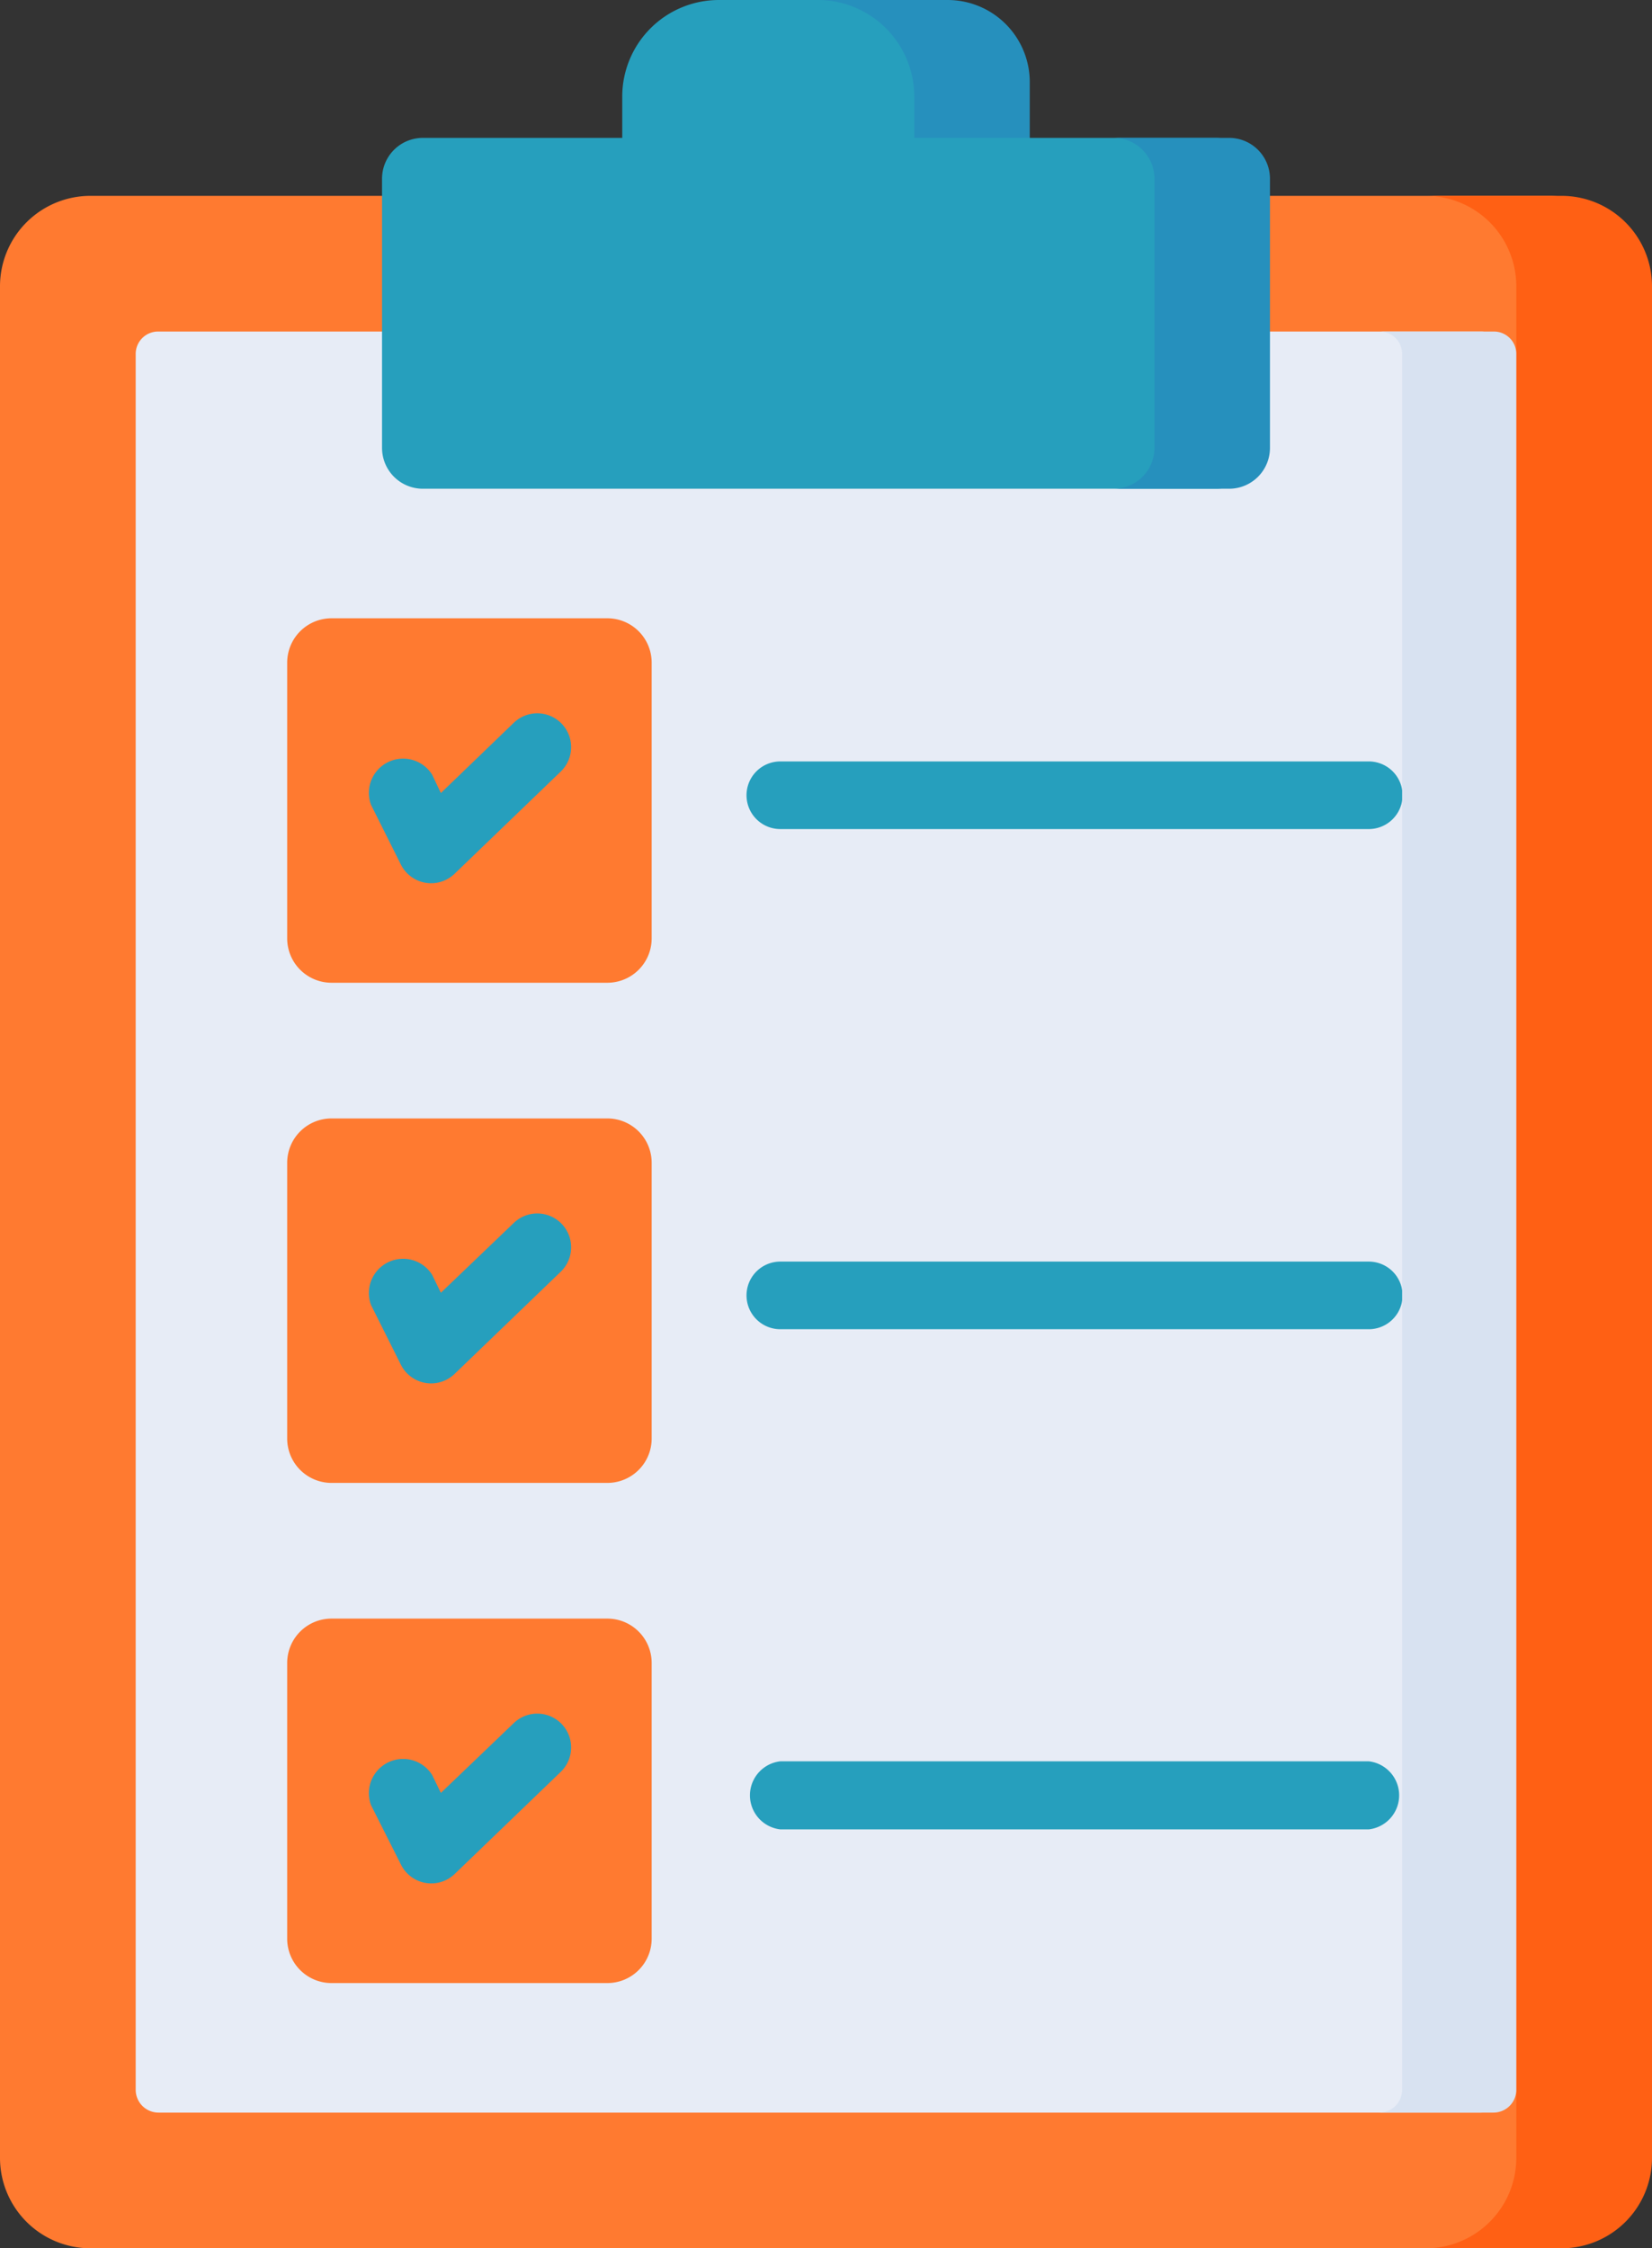 <?xml version="1.0" encoding="UTF-8"?> <svg xmlns="http://www.w3.org/2000/svg" id="Capa_1" data-name="Capa 1" viewBox="0 0 376.2 512"><rect x="0" y="0" width="376.2" height="512" fill="#333333" stroke="none"/> <defs> <style>.cls-1{fill:#ff7a30;}.cls-2{fill:#e7ecf6;}.cls-3{fill:#269fbd;}.cls-4{fill:#ff6014;}.cls-5{fill:#d8e2f1;}.cls-6{fill:#2690bd;}</style> </defs> <path class="cls-1" d="M441.2,491.4V65.2a20.6,20.6,0,0,0-20.6-20.6H88.5A20.6,20.6,0,0,0,67.9,65.2V491.4A20.6,20.6,0,0,0,88.5,512H420.6A20.6,20.6,0,0,0,441.2,491.4Z" transform="translate(-67.9 0)"></path> <path class="cls-2" d="M410.3,475.9V80.6a5.1,5.1,0,0,0-5.2-5.1H104a5.1,5.1,0,0,0-5.2,5.1V475.9a5.2,5.2,0,0,0,5.2,5.2H405.1A5.2,5.2,0,0,0,410.3,475.9Z" transform="translate(-67.9 0)"></path> <path class="cls-1" d="M206.2,223.8H143.4a10.1,10.1,0,0,1-10.1-10.1V150.9a10.1,10.1,0,0,1,10.1-10.1h62.8a10.1,10.1,0,0,1,10.1,10.1v62.8A10.1,10.1,0,0,1,206.2,223.8Z" transform="translate(-67.9 0)"></path> <path class="cls-1" d="M206.2,337.7H143.4a10.1,10.1,0,0,1-10.1-10.1V264.8a10.1,10.1,0,0,1,10.1-10.1h62.8a10.1,10.1,0,0,1,10.1,10.1v62.8A10.1,10.1,0,0,1,206.2,337.7Z" transform="translate(-67.9 0)"></path> <path class="cls-1" d="M206.2,451.6H143.4a10.1,10.1,0,0,1-10.1-10.1V378.7a10.1,10.1,0,0,1,10.1-10.1h62.8a10.1,10.1,0,0,1,10.1,10.1v62.8A10.1,10.1,0,0,1,206.2,451.6Z" transform="translate(-67.9 0)"></path> <path class="cls-3" d="M379.6,188.8h-134a7.7,7.7,0,1,1,0-15.4h134a7.7,7.7,0,0,1,0,15.4Z" transform="translate(-67.9 0)"></path> <path class="cls-3" d="M159.2,196.9l-6.8-13.6a7.8,7.8,0,0,1,13.9-6.9l2,4.2,16.6-16a7.7,7.7,0,1,1,10.7,11.1L171.4,199a7.7,7.7,0,0,1-12.2-2.1Z" transform="translate(-67.9 0)"></path> <path class="cls-3" d="M379.6,302.7h-134a7.7,7.7,0,0,1,0-15.4h134a7.7,7.7,0,0,1,0,15.4Z" transform="translate(-67.9 0)"></path> <path class="cls-3" d="M159.2,310.8l-6.8-13.6a7.8,7.8,0,0,1,13.9-6.9l2,4.1,16.6-15.9a7.7,7.7,0,0,1,10.7,11.1l-24.2,23.3a7.7,7.7,0,0,1-12.2-2.1Z" transform="translate(-67.9 0)"></path> <path class="cls-3" d="M379.6,416.6h-134a7.8,7.8,0,0,1,0-15.5h134a7.8,7.8,0,0,1,0,15.5Z" transform="translate(-67.9 0)"></path> <path class="cls-3" d="M159.2,424.6l-6.8-13.5a7.8,7.8,0,0,1,13.9-6.9l2,4.1,16.6-15.9a7.7,7.7,0,0,1,10.7,11.1l-24.2,23.3a7.7,7.7,0,0,1-12.2-2.2Z" transform="translate(-67.9 0)"></path> <path class="cls-4" d="M423.5,44.6H392.6a20.6,20.6,0,0,1,20.6,20.6V491.4A20.6,20.6,0,0,1,392.6,512h30.9a20.6,20.6,0,0,0,20.6-20.6V65.2A20.6,20.6,0,0,0,423.5,44.6Z" transform="translate(-67.9 0)"></path> <path class="cls-5" d="M408,75.5H382a5.1,5.1,0,0,1,5.2,5.1V475.9a5.2,5.2,0,0,1-5.2,5.2h26a5.2,5.2,0,0,0,5.2-5.2V80.6A5.1,5.1,0,0,0,408,75.5Z" transform="translate(-67.9 0)"></path> <path class="cls-3" d="M277.4,0H231.6a22,22,0,0,0-22,22V62.8h89.8V22A21.9,21.9,0,0,0,277.4,0Z" transform="translate(-67.9 0)"></path> <path class="cls-6" d="M283.7,0H254.1a22,22,0,0,1,22,22V62.8h26.3V18.6A18.7,18.7,0,0,0,283.7,0Z" transform="translate(-67.9 0)"></path> <path class="cls-3" d="M354.1,102V40.7a9.3,9.3,0,0,0-9.2-9.3H164.2a9.3,9.3,0,0,0-9.3,9.3V102a9.3,9.3,0,0,0,9.3,9.3H344.9A9.3,9.3,0,0,0,354.1,102Z" transform="translate(-67.9 0)"></path> <path class="cls-6" d="M347.8,31.4H321.5a9.3,9.3,0,0,1,9.3,9.3V102a9.3,9.3,0,0,1-9.3,9.3h26.3a9.3,9.3,0,0,0,9.3-9.3V40.7A9.3,9.3,0,0,0,347.8,31.4Z" transform="translate(-67.9 0)"></path> </svg> 
